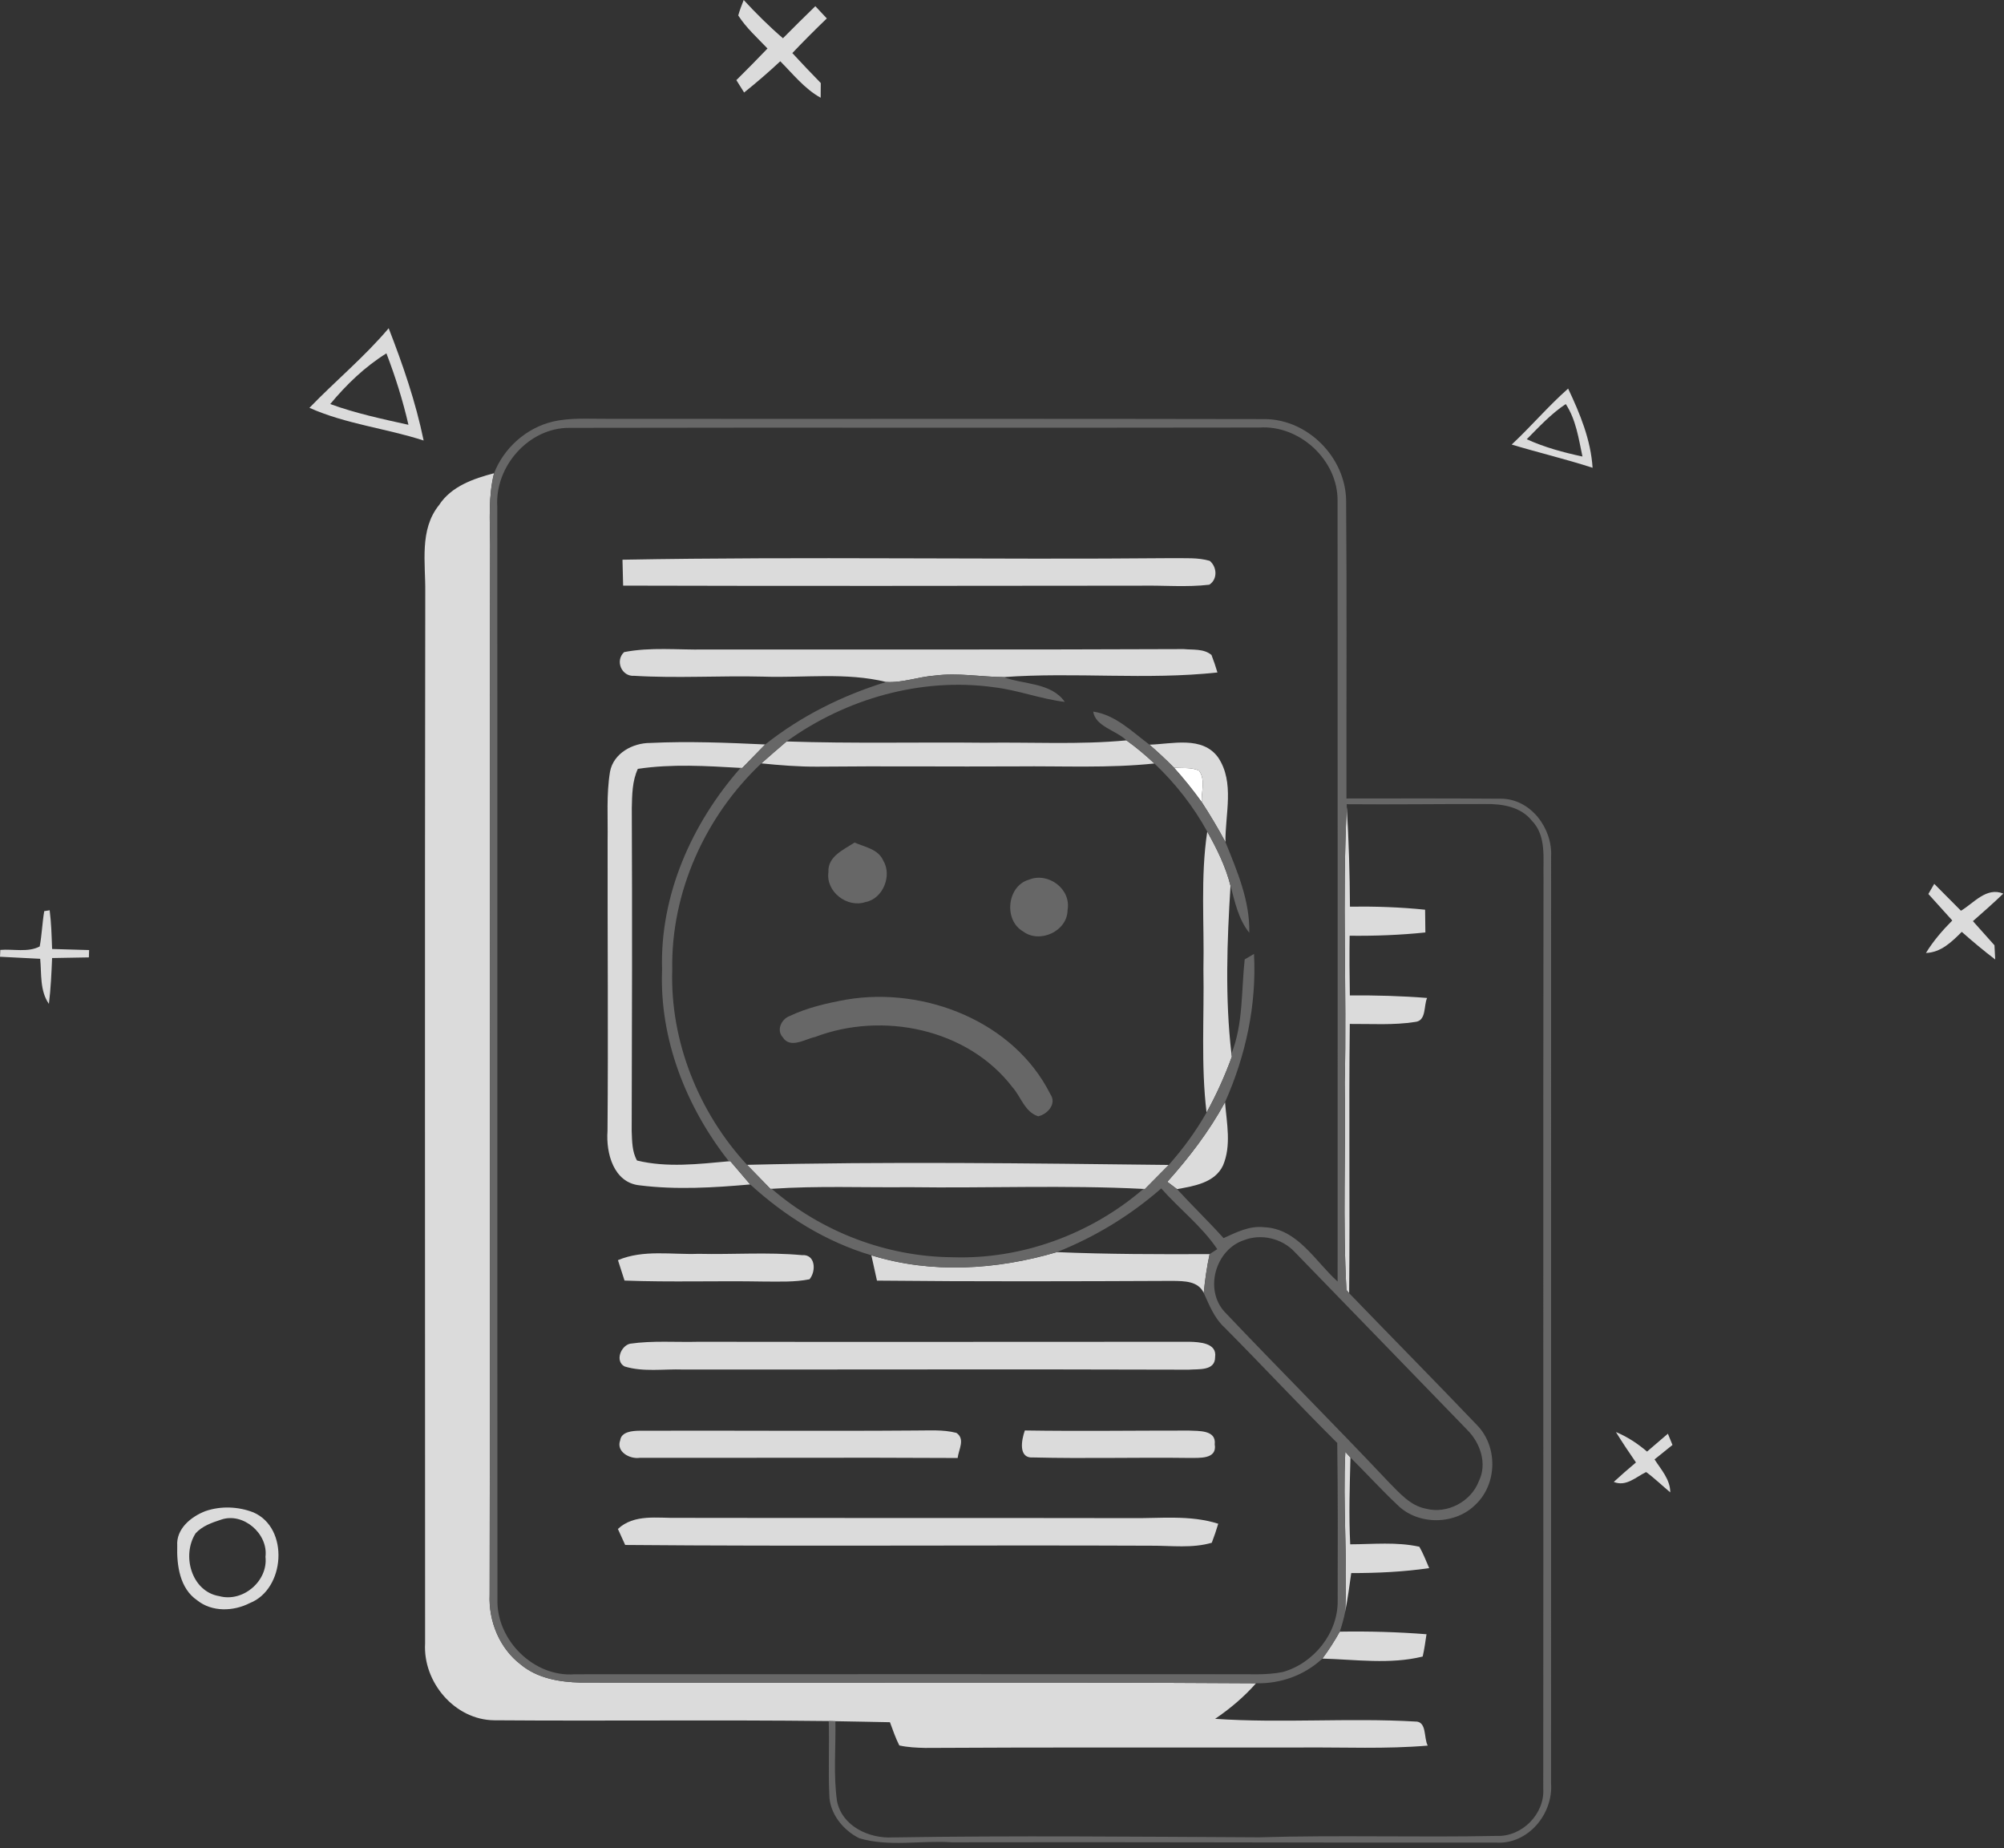 <?xml version="1.0" encoding="UTF-8" standalone="no"?>
<!DOCTYPE svg PUBLIC "-//W3C//DTD SVG 1.1//EN" "http://www.w3.org/Graphics/SVG/1.1/DTD/svg11.dtd">
<svg width="100%" height="100%" viewBox="0 0 372 343" version="1.1" xmlns="http://www.w3.org/2000/svg" xmlns:xlink="http://www.w3.org/1999/xlink" xml:space="preserve" xmlns:serif="http://www.serif.com/" style="fill-rule:evenodd;clip-rule:evenodd;stroke-linejoin:round;stroke-miterlimit:2;">
    <rect x="0" y="0" width="372" height="343" fill="#333333" stroke="none"/>
    <g transform="matrix(1,0,0,1,-46.26,-19.05)">
        <path d="M264.19,161.53C265.73,161.68 267.4,161.4 268.85,162.09C270.06,163.77 269.25,166.01 269.33,167.91C267.73,165.69 266.01,163.56 264.19,161.53Z" style="fill:white;fill-rule:nonzero;"/>
    </g>
    <g transform="matrix(1,0,0,1,-46.26,-19.05)">
        <path d="M183.3,21.92C183.57,20.94 183.94,20 184.31,19.05C186.62,21.54 189.02,23.94 191.6,26.15C193.58,24.14 195.59,22.16 197.61,20.2C198.32,20.96 199.03,21.72 199.74,22.47C197.56,24.57 195.42,26.71 193.34,28.9C195.07,30.78 196.83,32.63 198.62,34.46C198.61,35.14 198.6,36.51 198.6,37.19C195.6,35.53 193.47,32.8 191.1,30.42C188.94,32.44 186.7,34.37 184.39,36.22C184.03,35.64 183.31,34.49 182.95,33.92C184.91,31.99 186.83,30.03 188.73,28.05C186.85,26.07 184.78,24.23 183.3,21.92Z" style="fill:rgb(219,219,219);fill-rule:nonzero;"/>
    </g>
    <g transform="matrix(1,0,0,1,-46.26,-19.05)">
        <path d="M103.7,94.74C108.53,89.74 113.91,85.3 118.41,79.97C121.05,86.76 123.43,93.67 124.9,100.81C117.9,98.54 110.45,97.76 103.7,94.74M107.56,94.04C112.27,95.76 117.19,96.81 122.08,97.89C121.04,93.38 119.65,88.96 117.99,84.63C113.98,87.13 110.57,90.42 107.56,94.04Z" style="fill:rgb(219,219,219);fill-rule:nonzero;"/>
    </g>
    <g transform="matrix(1,0,0,1,-46.26,-19.05)">
        <path d="M326.87,101.56C330.47,98.2 333.67,94.42 337.35,91.17C339.55,95.81 341.56,100.68 341.89,105.87C336.93,104.26 331.86,103.06 326.87,101.56M329.67,100.57C332.97,102.08 336.48,103.02 340.01,103.78C339.3,100.45 338.82,96.95 336.91,94.04C334.18,95.85 331.96,98.27 329.67,100.57Z" style="fill:rgb(219,219,219);fill-rule:nonzero;"/>
    </g>
    <g transform="matrix(1,0,0,1,-46.26,-19.05)">
        <path d="M127.76,112.79C130.04,109.3 134.13,107.89 137.97,106.88C136.89,111.18 137.2,115.65 137.24,120.04C137.1,185.03 137.27,250.02 137.15,315.01C136.93,319.94 138.98,324.98 142.95,328C146.03,330.55 150.13,331.24 154.01,331.33C195.81,331.45 237.62,331.2 279.42,331.46C277.19,333.99 274.61,336.17 271.82,338.06C284.18,338.9 296.59,337.85 308.94,338.56C311.18,338.48 310.51,341.62 311.29,343.03C303.54,343.69 295.77,343.32 288.01,343.38C264.67,343.42 241.33,343.32 218,343.46C216.39,343.42 214.77,343.35 213.2,343C212.49,341.62 212,340.13 211.46,338.69C208.08,338.61 204.71,338.57 201.33,338.5C201.03,338.49 200.41,338.48 200.1,338.47C179.39,338.23 158.68,338.49 137.99,338.33C130.66,338.25 124.75,331.24 125.17,324.06C125.17,259.04 125.1,194.01 125.2,128.99C125.27,123.56 124.06,117.37 127.76,112.79Z" style="fill:rgb(219,219,219);fill-rule:nonzero;"/>
    </g>
    <g transform="matrix(1,0,0,1,-46.26,-19.05)">
        <path d="M161.81,122.93C195.87,122.31 229.94,122.96 264,122.64C266.27,122.69 268.61,122.49 270.82,123.14C272.18,124.27 272.32,126.56 270.74,127.57C266.52,128.07 262.25,127.67 258.02,127.75C225.99,127.78 193.96,127.83 161.93,127.74C161.89,126.13 161.85,124.53 161.81,122.93Z" style="fill:rgb(219,219,219);fill-rule:nonzero;"/>
    </g>
    <g transform="matrix(1,0,0,1,-46.26,-19.05)">
        <path d="M162.11,140.08C167.01,139.12 172.03,139.68 176.98,139.6C206.65,139.57 236.32,139.65 265.99,139.52C267.7,139.69 269.75,139.41 271.15,140.62C271.56,141.68 271.93,142.76 272.25,143.86C259.06,145.29 245.76,143.75 232.54,144.72C228.3,144.67 224.08,143.89 219.85,144.43C216.79,144.64 213.83,145.81 210.76,145.62C203.28,143.79 195.55,144.89 187.94,144.63C179.97,144.43 171.99,144.96 164.03,144.48C161.65,144.68 160.39,141.69 162.11,140.08Z" style="fill:rgb(219,219,219);fill-rule:nonzero;"/>
    </g>
    <g transform="matrix(1,0,0,1,-46.26,-19.05)">
        <path d="M255.36,156.46C257.19,157.77 258.91,159.22 260.55,160.75C252.07,161.65 243.54,161.2 235.03,161.29C222.69,161.36 210.35,161.21 198.01,161.34C194.52,161.36 191.05,161.08 187.58,160.73C189.13,159.36 190.69,158.01 192.27,156.66C204.53,157.08 216.8,156.77 229.07,156.9C237.83,156.77 246.62,157.29 255.36,156.46Z" style="fill:rgb(219,219,219);fill-rule:nonzero;"/>
    </g>
    <g transform="matrix(1,0,0,1,-46.26,-19.05)">
        <path d="M159.5,162.26C160.14,158.85 163.71,156.93 166.96,156.94C174.07,156.6 181.19,156.89 188.3,157.22C186.88,158.68 185.46,160.13 184.04,161.59L183.73,161.57C177.39,161.21 170.96,160.8 164.66,161.75C163.61,164.01 163.6,166.57 163.54,169.01C163.63,189 163.58,208.99 163.52,228.98C163.6,230.82 163.57,232.79 164.51,234.44C170.1,235.8 175.91,235.09 181.56,234.58L181.82,234.55C183.05,236 184.29,237.43 185.52,238.88C178.72,239.48 171.82,239.9 165.03,239.05C160.16,238.58 158.73,233.07 159.03,228.97C159.18,211 159.02,193.03 159.05,175.06C159.12,170.79 158.8,166.49 159.5,162.26Z" style="fill:rgb(219,219,219);fill-rule:nonzero;"/>
    </g>
    <g transform="matrix(1,0,0,1,-46.26,-19.05)">
        <path d="M259.63,157.26C263.85,157.14 269.45,155.58 272.38,159.63C275.49,164.26 273.67,170.16 273.74,175.34C272.38,172.8 270.9,170.32 269.33,167.91C269.25,166.01 270.06,163.77 268.85,162.09C267.4,161.4 265.73,161.68 264.19,161.53C262.73,160.04 261.2,158.63 259.63,157.26Z" style="fill:rgb(219,219,219);fill-rule:nonzero;"/>
    </g>
    <g transform="matrix(1,0,0,1,-46.26,-19.05)">
        <path d="M296.26,168.86C296.64,175.01 296.81,181.16 296.85,187.32C301.51,187.26 306.17,187.41 310.8,187.89C310.81,189.29 310.83,190.7 310.85,192.11C306.17,192.6 301.48,192.77 296.79,192.72C296.74,196.41 296.76,200.11 296.83,203.8C301.61,203.76 306.4,203.89 311.17,204.27C310.51,205.72 311.08,208.52 308.94,208.72C304.93,209.35 300.85,209.06 296.82,209.09C296.62,225.75 296.86,242.4 296.7,259.06L296.2,258.47C295.49,245.67 296.1,232.83 295.88,220.02C296.29,202.97 295.39,185.91 296.26,168.86Z" style="fill:rgb(219,219,219);fill-rule:nonzero;"/>
    </g>
    <g transform="matrix(1,0,0,1,-46.26,-19.05)">
        <path d="M270.36,173.39C272.14,176.57 273.79,179.89 274.68,183.45C274.03,193.81 273.65,204.3 274.85,214.62L274.93,215.16C273.63,218.73 272.07,222.21 270.23,225.53C269.17,216.71 269.81,207.82 269.65,198.96C269.83,190.44 269.08,181.86 270.36,173.39Z" style="fill:rgb(219,219,219);fill-rule:nonzero;"/>
    </g>
    <g transform="matrix(1,0,0,1,-46.26,-19.05)">
        <path d="M405.31,183.09C406.96,184.75 408.62,186.42 410.27,188.08C412.69,186.64 415,183.62 418.13,184.9C416.3,186.66 414.39,188.34 412.49,190.01C413.81,191.51 415.15,193 416.49,194.49C416.52,195.15 416.59,196.47 416.63,197.13C414.49,195.5 412.43,193.78 410.42,192C408.56,193.86 406.57,195.82 403.77,195.92C405.13,193.7 406.83,191.73 408.66,189.89C407.18,188.24 405.7,186.61 404.22,184.97C404.49,184.5 405.04,183.56 405.31,183.09Z" style="fill:rgb(219,219,219);fill-rule:nonzero;"/>
    </g>
    <g transform="matrix(1,0,0,1,-46.26,-19.05)">
        <path d="M54.47,188.16C54.72,188.12 55.23,188.03 55.48,187.99C55.79,190.38 55.84,192.78 55.93,195.18C58.22,195.25 60.51,195.31 62.8,195.38C62.79,195.72 62.77,196.4 62.76,196.74C60.48,196.78 58.2,196.82 55.93,196.86C55.81,199.7 55.69,202.54 55.34,205.37C53.63,202.93 53.99,199.81 53.72,197C51.24,196.86 48.75,196.74 46.26,196.62C46.27,196.31 46.3,195.67 46.32,195.35C48.72,195.15 51.47,195.86 53.63,194.71C54.04,192.54 54.1,190.33 54.47,188.16Z" style="fill:rgb(219,219,219);fill-rule:nonzero;"/>
    </g>
    <g transform="matrix(1,0,0,1,-46.26,-19.05)">
        <path d="M262.95,238.39C267.02,233.85 270.74,228.98 273.66,223.61C273.97,227.49 274.87,231.65 273.28,235.37C271.75,238.59 267.89,239.18 264.75,239.75C264.3,239.41 263.4,238.73 262.95,238.39Z" style="fill:rgb(219,219,219);fill-rule:nonzero;"/>
    </g>
    <g transform="matrix(1,0,0,1,-46.26,-19.05)">
        <path d="M184.93,235.24C211.01,234.6 237.12,234.96 263.21,235.26C261.74,236.74 260.27,238.23 258.8,239.72L258.51,239.71C244.03,238.97 229.52,239.59 215.03,239.39C206.52,239.48 198,239.11 189.51,239.69L189.27,239.7C187.83,238.21 186.38,236.72 184.93,235.24Z" style="fill:rgb(219,219,219);fill-rule:nonzero;"/>
    </g>
    <g transform="matrix(1,0,0,1,-46.26,-19.05)">
        <path d="M208.01,252.03C219.24,255.51 231.28,254.72 242.44,251.44C251.89,251.84 261.35,251.85 270.8,251.81C270.29,254.18 269.94,256.59 269.71,259.02C268.67,256.78 266.08,256.82 263.97,256.78C245.66,256.86 227.35,256.92 209.05,256.73C208.7,255.16 208.35,253.59 208.01,252.03Z" style="fill:rgb(219,219,219);fill-rule:nonzero;"/>
    </g>
    <g transform="matrix(1,0,0,1,-46.26,-19.05)">
        <path d="M160.97,252.93C165.71,250.93 170.92,251.94 175.91,251.76C182.31,251.91 188.74,251.41 195.12,252C197.64,251.79 197.8,254.96 196.53,256.48C193.74,257.04 190.87,256.9 188.04,256.9C179.42,256.74 170.81,257.05 162.19,256.72C161.78,255.45 161.38,254.19 160.97,252.93Z" style="fill:rgb(219,219,219);fill-rule:nonzero;"/>
    </g>
    <g transform="matrix(1,0,0,1,-46.26,-19.05)">
        <path d="M163.21,268.44C167.42,267.83 171.71,268.19 175.95,268.08C206.33,268.13 236.71,268.08 267.09,268.08C268.9,268.13 272.21,268.29 271.82,270.92C271.84,273.54 268.73,273.11 266.95,273.26C235.64,273.16 204.33,273.25 173.02,273.23C169.43,273.11 165.68,273.73 162.2,272.66C160.38,271.68 161.5,268.84 163.21,268.44Z" style="fill:rgb(219,219,219);fill-rule:nonzero;"/>
    </g>
    <g transform="matrix(1,0,0,1,-46.26,-19.05)">
        <path d="M161.39,286.35C161.61,284.75 163.69,284.61 164.97,284.59C181.99,284.53 199.01,284.68 216.03,284.55C218.62,284.57 221.26,284.33 223.8,284.99C225.48,286.13 224.2,288.09 224.03,289.65C204.36,289.54 184.68,289.65 165.01,289.62C163.16,289.89 160.58,288.49 161.39,286.35Z" style="fill:rgb(219,219,219);fill-rule:nonzero;"/>
    </g>
    <g transform="matrix(1,0,0,1,-46.26,-19.05)">
        <path d="M238.08,289.55C235.21,289.78 235.88,286.28 236.5,284.54C246.65,284.7 256.8,284.55 266.95,284.56C268.74,284.66 272.07,284.4 271.75,287.12C272.23,289.95 268.81,289.61 267,289.64C257.36,289.51 247.71,289.79 238.08,289.55Z" style="fill:rgb(219,219,219);fill-rule:nonzero;"/>
    </g>
    <g transform="matrix(1,0,0,1,-46.26,-19.05)">
        <path d="M346.22,284.83C348.34,285.71 350.25,286.97 352,288.46C353.29,287.35 354.58,286.25 355.87,285.14C356.15,285.83 356.44,286.53 356.72,287.23C355.61,288.12 354.5,289.01 353.39,289.91C354.61,291.81 356.31,293.64 356.31,296.03C354.81,294.79 353.41,293.41 351.83,292.26C349.9,293.19 348.12,295.03 345.82,294.09C347.16,292.85 348.54,291.66 349.94,290.48C348.66,288.62 347.4,286.75 346.22,284.83Z" style="fill:rgb(219,219,219);fill-rule:nonzero;"/>
    </g>
    <g transform="matrix(1,0,0,1,-46.26,-19.05)">
        <path d="M295.99,288.52C296.23,288.78 296.7,289.3 296.94,289.56C296.81,294.93 296.62,300.3 296.9,305.67C301.17,305.66 305.52,305.19 309.73,306.12C310.46,307.38 310.97,308.75 311.56,310.09C306.76,310.79 301.92,311.01 297.09,311.01C296.75,313.4 296.44,315.79 295.97,318.16C296.42,308.28 295.51,298.4 295.99,288.52Z" style="fill:rgb(219,219,219);fill-rule:nonzero;"/>
    </g>
    <g transform="matrix(1,0,0,1,-46.26,-19.05)">
        <path d="M84.39,299.51C87.26,298.52 90.49,298.65 93.31,299.75C100,302.67 99.19,314.01 92.62,316.58C89.59,318.13 85.61,318.27 82.86,316.06C79.62,313.86 79.05,309.55 79.16,305.94C78.94,302.79 81.73,300.53 84.39,299.51M87.28,301.1C85.59,301.65 83.79,302.28 82.57,303.63C79.94,307.73 81.81,314.45 86.97,315.29C91.36,316.48 96.04,312.48 95.54,307.98C96.07,303.7 91.39,299.66 87.28,301.1Z" style="fill:rgb(219,219,219);fill-rule:nonzero;"/>
    </g>
    <g transform="matrix(1,0,0,1,-46.26,-19.05)">
        <path d="M160.96,302.82C163.99,300 168.29,300.84 172.05,300.76C200.05,300.81 228.05,300.76 256.05,300.81C261.5,300.9 267.09,300.16 272.4,301.85C272.05,303.04 271.65,304.21 271.2,305.38C267.58,306.44 263.73,305.91 260.01,305.93C227.44,305.79 194.87,306.07 162.31,305.79C161.86,304.79 161.41,303.8 160.96,302.82Z" style="fill:rgb(219,219,219);fill-rule:nonzero;"/>
    </g>
    <g transform="matrix(1,0,0,1,-46.26,-19.05)">
        <path d="M294.96,321.88C300.33,321.79 305.7,321.94 311.06,322.36C310.85,323.74 310.67,325.13 310.35,326.5C304.26,328 297.91,327.05 291.73,326.88C292.92,325.29 293.99,323.61 294.96,321.88Z" style="fill:rgb(219,219,219);fill-rule:nonzero;"/>
    </g>
    <g transform="matrix(1,0,0,1,-46.26,-19.05)">
        <path d="M137.97,106.88C139.79,102.19 143.96,98.47 148.87,97.3C152.18,96.53 155.6,96.81 158.97,96.78C199.65,96.82 240.33,96.74 281.02,96.83C289.06,96.87 296.06,103.98 296.14,112C296.29,130.41 296.17,148.83 296.2,167.25C305.81,167.23 315.43,167.22 325.05,167.29C330.48,167.41 334.48,172.84 334.19,178.05C334.17,235.36 334.2,292.68 334.18,350C334.61,355.71 329.89,361.42 323.95,361.03C290.28,361.07 256.62,360.9 222.95,360.98C217.23,360.58 211.35,361.88 205.76,360.22C202.73,358.71 200.22,355.6 200.2,352.1C200,347.56 200.22,343.01 200.1,338.47C200.41,338.48 201.03,338.49 201.33,338.5C201.43,343.44 200.93,348.44 201.64,353.35C202.58,358 207.6,360.32 211.99,360.07C234.66,359.71 257.34,359.94 280.01,360.05C294.71,359.61 309.42,360.09 324.12,359.79C328.8,359.97 333.03,355.7 332.73,351.01C332.79,294.66 332.68,238.3 332.78,181.95C332.68,178.37 333.37,174.17 330.6,171.35C328.55,168.78 325.1,168.22 322.01,168.28C313.42,168.26 304.84,168.39 296.25,168.31L296.26,168.86C295.39,185.91 296.29,202.97 295.88,220.02C296.1,232.83 295.49,245.67 296.2,258.47L296.7,259.06C304.59,267.24 312.58,275.32 320.43,283.54C324.3,287.49 324.22,294.39 320.23,298.23C316.44,302.12 309.48,302.2 305.64,298.34C302.64,295.51 299.87,292.46 296.94,289.56C296.7,289.3 296.23,288.78 295.99,288.52C295.51,298.4 296.42,308.28 295.97,318.16C295.72,319.42 295.38,320.66 294.96,321.88C293.99,323.61 292.92,325.29 291.73,326.88C288.4,329.99 283.95,331.57 279.42,331.46C237.62,331.2 195.81,331.45 154.01,331.33C150.13,331.24 146.03,330.55 142.95,328C138.98,324.98 136.93,319.94 137.15,315.01C137.27,250.02 137.1,185.03 137.24,120.04C137.2,115.65 136.89,111.18 137.97,106.88M138.57,113.04C138.61,180.69 138.56,248.35 138.6,316C138.44,323.49 145.38,330.37 152.93,329.79C193.65,329.76 234.36,329.76 275.08,329.78C278.16,329.74 281.29,329.99 284.34,329.38C290.12,327.79 294.7,322.11 294.57,316.04C294.6,306.31 294.62,296.58 294.49,286.86C287.41,279.82 280.6,272.51 273.57,265.43C271.67,263.7 270.75,261.29 269.71,259.02C269.94,256.59 270.29,254.18 270.8,251.81C271.16,251.58 271.86,251.12 272.22,250.89C269.36,246.63 265.2,243.45 261.82,239.62C256.08,244.64 249.53,248.63 242.44,251.44C231.28,254.72 219.24,255.51 208.01,252.03C199.57,249.53 191.99,244.78 185.52,238.88C184.29,237.43 183.05,236 181.82,234.55L181.56,234.58C173.64,224.53 168.65,211.91 169.16,199C168.74,185.17 174.7,171.82 183.73,161.57L184.04,161.59C185.46,160.13 186.88,158.68 188.3,157.22C194.97,151.93 202.64,148.12 210.76,145.62C213.83,145.81 216.79,144.64 219.85,144.43C224.08,143.89 228.3,144.67 232.54,144.72C236.33,146.13 241.36,145.69 243.92,149.32C239.48,148.79 235.28,147.15 230.84,146.61C217.29,144.72 203.3,148.7 192.27,156.66C190.69,158.01 189.13,159.36 187.58,160.73C177.18,170.53 170.79,184.65 171.05,199.01C170.63,212.3 175.95,225.51 184.93,235.24C186.38,236.72 187.83,238.21 189.27,239.7L189.51,239.69C198.74,247.66 210.79,252.29 223.01,252.39C235.89,252.84 248.77,248.11 258.51,239.71L258.8,239.72C260.27,238.23 261.74,236.74 263.21,235.26C265.87,232.26 268.25,229.02 270.23,225.53C272.07,222.21 273.63,218.73 274.93,215.16L274.85,214.62C277.06,209.03 276.67,202.97 277.31,197.11C277.74,196.86 278.61,196.35 279.04,196.1C279.54,205.58 277.51,214.97 273.66,223.61C270.74,228.98 267.02,233.85 262.95,238.39C263.4,238.73 264.3,239.41 264.75,239.75C267.58,242.83 270.59,245.73 273.39,248.84C275.76,247.76 278.24,246.5 280.93,246.82C287.16,247.09 290.39,253.16 294.56,256.9C294.56,208.58 294.58,160.26 294.55,111.94C294.59,104.42 287.5,97.89 280.01,98.4C237.33,98.48 194.64,98.37 151.96,98.46C144.41,98.42 138.11,105.61 138.57,113.04M277.18,249.22C271.89,250.97 269.75,258.4 273.61,262.56C283.65,273.14 293.99,283.46 304,294.08C306.02,296.1 308.03,298.53 311,299.07C314.91,300.08 319.34,297.75 320.77,293.96C322.38,290.72 321.05,286.83 318.6,284.41C307.92,273.41 297.26,262.38 286.57,251.39C284.23,248.89 280.39,247.97 277.18,249.22Z" style="fill:rgb(103,103,103);fill-rule:nonzero;"/>
    </g>
    <g transform="matrix(1,0,0,1,-46.26,-19.05)">
        <path d="M249.19,151.12C253.31,151.72 256.43,154.86 259.63,157.26C261.2,158.63 262.73,160.04 264.19,161.53C266.01,163.56 267.73,165.69 269.33,167.91C270.9,170.32 272.38,172.8 273.74,175.34C275.91,180.72 278.3,186.24 278.16,192.16C276.14,189.66 275.5,186.46 274.68,183.45C273.79,179.89 272.14,176.57 270.36,173.39C267.78,168.69 264.44,164.44 260.55,160.75C258.91,159.22 257.19,157.77 255.36,156.46C253.5,154.62 249.6,153.9 249.19,151.12Z" style="fill:rgb(103,103,103);fill-rule:nonzero;"/>
    </g>
    <g transform="matrix(1,0,0,1,-46.26,-19.05)">
        <path d="M200.04,180.91C199.88,178 202.85,176.76 204.89,175.43C206.79,176.25 209.29,176.64 210.22,178.78C211.9,181.56 210.16,185.87 206.92,186.47C203.51,187.61 199.52,184.55 200.04,180.91Z" style="fill:rgb(103,103,103);fill-rule:nonzero;"/>
    </g>
    <g transform="matrix(1,0,0,1,-46.26,-19.05)">
        <path d="M237.25,182.32C240.84,180.85 245.14,184.05 244.43,187.95C244.4,191.91 239.21,194.25 236.14,191.9C232.54,189.8 233.19,183.49 237.25,182.32Z" style="fill:rgb(103,103,103);fill-rule:nonzero;"/>
    </g>
    <g transform="matrix(1,0,0,1,-46.26,-19.05)">
        <path d="M203.45,204.56C217.91,202.15 234.5,208.64 241.24,222.14C242.47,223.9 240.71,225.86 238.98,226.23C236.48,225.44 235.79,222.61 234.19,220.82C225.86,209.95 210.08,206.75 197.56,211.51C195.69,211.9 192.94,213.77 191.55,211.55C190.34,210.23 191.32,208.18 192.83,207.63C196.17,206.04 199.82,205.22 203.45,204.56Z" style="fill:rgb(103,103,103);fill-rule:nonzero;"/>
    </g>
</svg>
